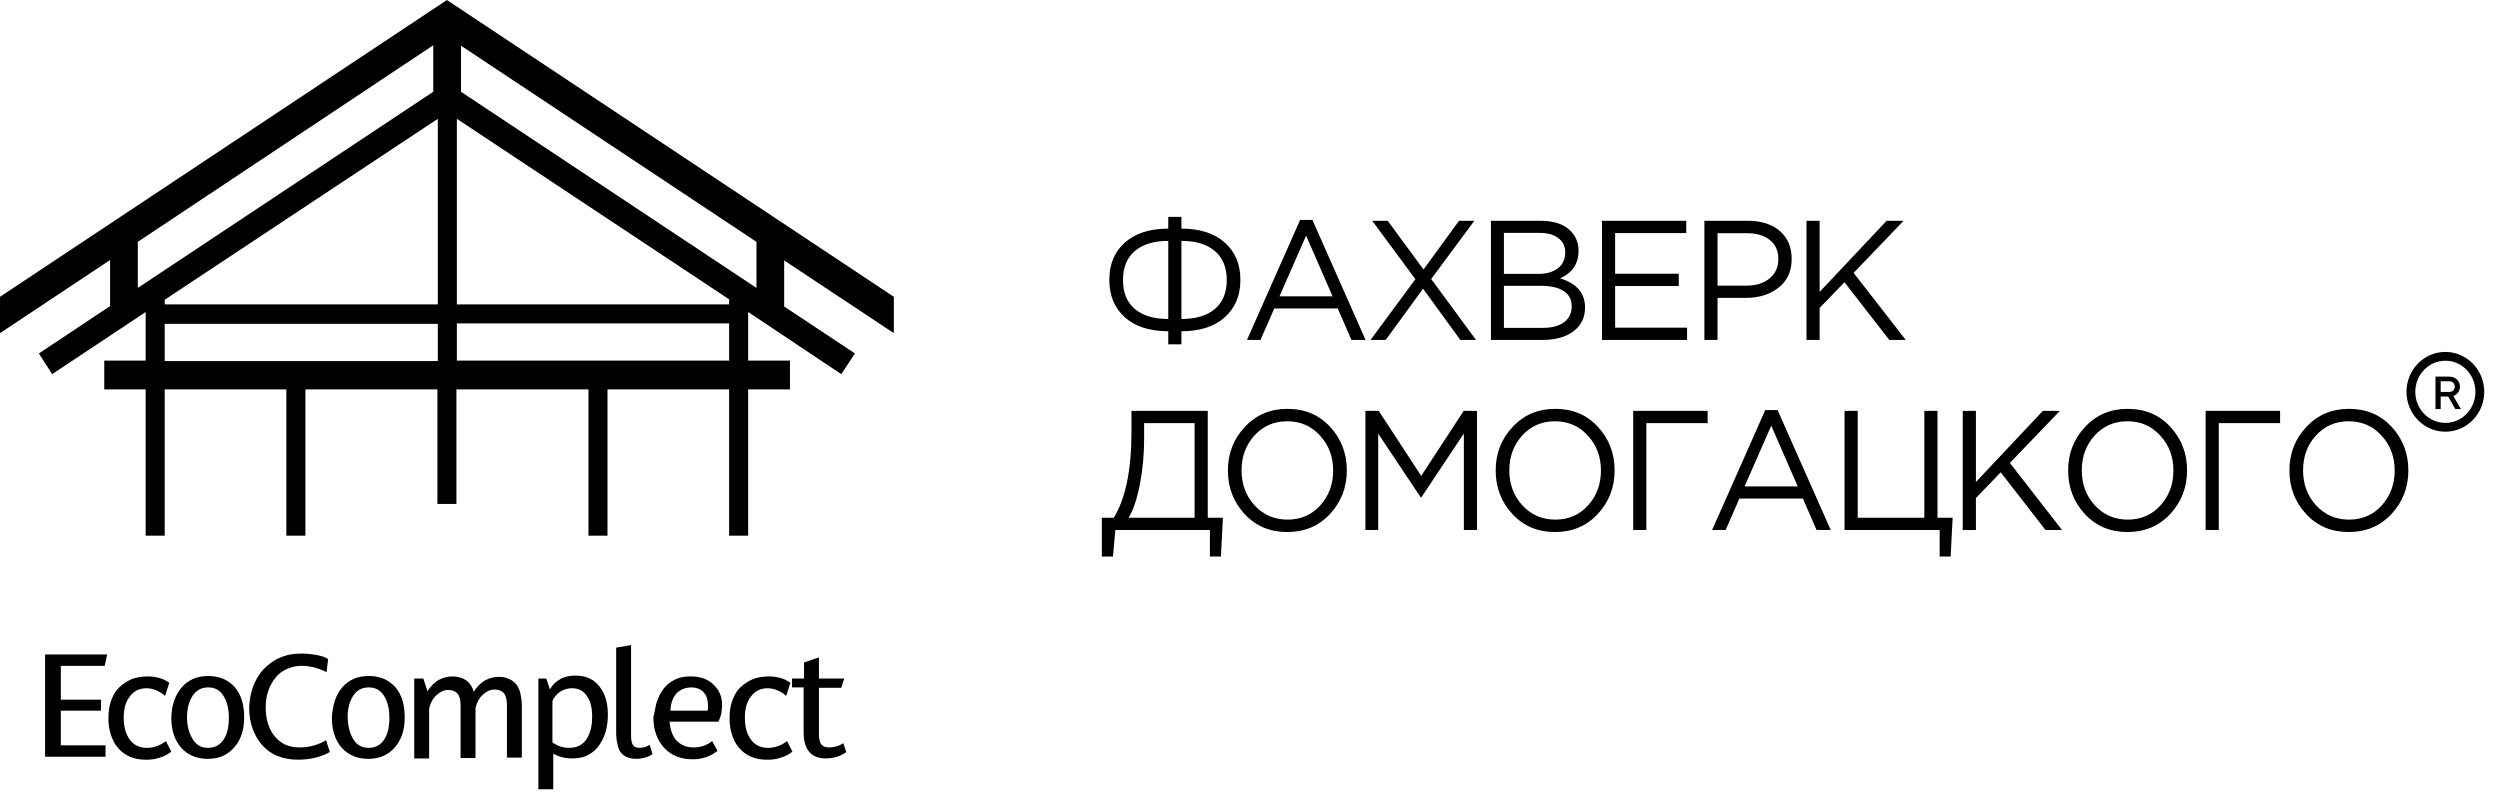 <?xml version="1.0" encoding="UTF-8"?> <svg xmlns="http://www.w3.org/2000/svg" width="124" height="40" viewBox="0 0 124 40" fill="none"> <path d="M2.237 32.46H5.316L5.193 33.026H3.017V34.704H5.008V35.249H3.017V36.968H5.234V37.534H2.237V32.46Z" fill="black"></path> <path d="M5.521 34.725C5.624 34.452 5.747 34.243 5.932 34.075C6.116 33.907 6.322 33.781 6.548 33.677C6.794 33.593 7.04 33.551 7.327 33.551C7.738 33.551 8.107 33.656 8.395 33.865L8.19 34.515C8.046 34.389 7.902 34.306 7.758 34.243C7.615 34.18 7.451 34.138 7.266 34.138C6.917 34.138 6.65 34.264 6.445 34.536C6.24 34.788 6.137 35.144 6.137 35.585C6.137 36.067 6.24 36.423 6.445 36.696C6.65 36.969 6.937 37.094 7.286 37.094C7.615 37.094 7.923 36.99 8.231 36.759L8.497 37.283C8.333 37.409 8.148 37.514 7.923 37.577C7.697 37.661 7.471 37.682 7.245 37.682C6.958 37.682 6.691 37.64 6.445 37.535C6.199 37.43 6.014 37.283 5.85 37.094C5.685 36.906 5.583 36.696 5.501 36.444C5.419 36.193 5.378 35.941 5.378 35.648C5.378 35.291 5.419 34.998 5.521 34.725Z" fill="black"></path> <path d="M9.011 34.095C9.339 33.718 9.77 33.529 10.324 33.529C10.878 33.529 11.309 33.718 11.638 34.074C11.966 34.452 12.11 34.955 12.11 35.584C12.11 36.213 11.946 36.695 11.617 37.073C11.289 37.45 10.858 37.639 10.304 37.639C9.749 37.639 9.318 37.45 8.99 37.094C8.662 36.716 8.497 36.234 8.497 35.584C8.518 34.976 8.682 34.473 9.011 34.095ZM9.565 36.674C9.749 36.968 9.996 37.094 10.324 37.094C10.632 37.094 10.899 36.968 11.084 36.695C11.268 36.423 11.351 36.066 11.351 35.605C11.351 35.164 11.268 34.808 11.084 34.514C10.899 34.221 10.653 34.095 10.324 34.095C10.016 34.095 9.749 34.221 9.565 34.494C9.38 34.766 9.277 35.123 9.277 35.584C9.277 36.024 9.38 36.381 9.565 36.674Z" fill="black"></path> <path d="M12.562 34.031C12.685 33.717 12.849 33.423 13.075 33.193C13.301 32.962 13.568 32.752 13.876 32.627C14.204 32.48 14.553 32.417 14.922 32.417C15.169 32.417 15.415 32.438 15.661 32.48C15.908 32.522 16.113 32.584 16.277 32.689L16.195 33.339C15.784 33.13 15.374 33.025 14.943 33.025C14.676 33.025 14.43 33.088 14.204 33.193C13.978 33.297 13.793 33.444 13.65 33.633C13.506 33.822 13.383 34.031 13.301 34.283C13.219 34.535 13.178 34.786 13.178 35.08C13.178 35.667 13.321 36.149 13.629 36.527C13.937 36.904 14.348 37.072 14.861 37.072C15.353 37.072 15.784 36.946 16.174 36.715L16.359 37.302C15.908 37.554 15.394 37.68 14.779 37.68C14.389 37.68 14.06 37.617 13.752 37.491C13.444 37.365 13.198 37.177 12.993 36.946C12.788 36.715 12.644 36.443 12.521 36.128C12.418 35.814 12.357 35.478 12.357 35.101C12.377 34.702 12.439 34.367 12.562 34.031Z" fill="black"></path> <path d="M16.974 34.095C17.303 33.718 17.734 33.529 18.288 33.529C18.842 33.529 19.273 33.718 19.602 34.074C19.93 34.452 20.074 34.955 20.074 35.584C20.074 36.213 19.91 36.695 19.581 37.073C19.253 37.45 18.822 37.639 18.268 37.639C17.713 37.639 17.282 37.45 16.954 37.094C16.626 36.716 16.461 36.234 16.461 35.584C16.502 34.976 16.646 34.473 16.974 34.095ZM17.529 36.674C17.713 36.968 17.96 37.094 18.288 37.094C18.596 37.094 18.863 36.968 19.047 36.695C19.232 36.423 19.314 36.066 19.314 35.605C19.314 35.164 19.232 34.808 19.047 34.514C18.863 34.221 18.616 34.095 18.288 34.095C17.98 34.095 17.713 34.221 17.529 34.494C17.344 34.766 17.241 35.123 17.241 35.584C17.262 36.024 17.344 36.381 17.529 36.674Z" fill="black"></path> <path d="M20.567 33.656H20.997L21.203 34.285C21.346 34.054 21.531 33.865 21.736 33.739C21.962 33.614 22.188 33.551 22.434 33.551C22.701 33.551 22.927 33.614 23.112 33.739C23.296 33.865 23.419 34.054 23.502 34.306C23.645 34.075 23.83 33.886 24.035 33.76C24.261 33.635 24.487 33.572 24.733 33.572C24.918 33.572 25.061 33.593 25.205 33.656C25.349 33.718 25.451 33.781 25.534 33.865C25.616 33.949 25.698 34.054 25.739 34.18C25.8 34.306 25.821 34.431 25.841 34.557C25.862 34.683 25.883 34.809 25.883 34.956V37.577H25.143V34.956C25.143 34.683 25.082 34.473 24.979 34.369C24.877 34.264 24.733 34.201 24.528 34.201C24.323 34.201 24.138 34.285 23.953 34.452C23.768 34.62 23.645 34.851 23.584 35.123V37.598H22.845V34.977C22.845 34.704 22.783 34.494 22.681 34.389C22.578 34.285 22.434 34.222 22.229 34.222C22.024 34.222 21.839 34.306 21.654 34.473C21.47 34.641 21.346 34.872 21.285 35.144V37.619H20.546V33.656H20.567Z" fill="black"></path> <path d="M26.662 33.654H27.093L27.278 34.2C27.381 33.99 27.545 33.822 27.77 33.696C27.976 33.571 28.242 33.508 28.53 33.508C29.043 33.508 29.433 33.675 29.72 34.032C30.008 34.388 30.151 34.85 30.151 35.458C30.151 35.751 30.11 36.024 30.049 36.275C29.967 36.527 29.864 36.758 29.72 36.967C29.577 37.177 29.392 37.324 29.166 37.45C28.94 37.575 28.674 37.617 28.366 37.617C28.017 37.617 27.709 37.533 27.442 37.387V39.148H26.703V33.654H26.662ZM28.242 37.093C28.612 37.093 28.899 36.946 29.084 36.674C29.269 36.401 29.371 36.024 29.371 35.541C29.371 35.101 29.289 34.766 29.105 34.514C28.94 34.262 28.694 34.137 28.366 34.137C28.16 34.137 27.955 34.2 27.791 34.304C27.627 34.409 27.483 34.577 27.401 34.766V36.821C27.647 37.009 27.914 37.093 28.242 37.093Z" fill="black"></path> <path d="M30.562 32.123L31.301 31.997V36.527C31.301 36.736 31.342 36.883 31.404 36.967C31.465 37.051 31.568 37.093 31.712 37.093C31.896 37.093 32.06 37.051 32.225 36.946L32.368 37.407C32.266 37.47 32.142 37.533 31.999 37.575C31.855 37.617 31.712 37.638 31.568 37.638C31.404 37.638 31.28 37.617 31.157 37.575C31.034 37.533 30.931 37.47 30.849 37.386C30.747 37.302 30.685 37.156 30.644 36.988C30.603 36.82 30.562 36.611 30.562 36.359V32.123Z" fill="black"></path> <path d="M32.532 34.977C32.573 34.788 32.655 34.599 32.737 34.431C32.84 34.264 32.943 34.096 33.086 33.97C33.23 33.844 33.394 33.739 33.599 33.656C33.805 33.572 34.03 33.551 34.277 33.551C34.728 33.551 35.098 33.677 35.385 33.949C35.672 34.222 35.816 34.557 35.816 34.956C35.816 35.291 35.755 35.564 35.631 35.794H33.209C33.251 36.235 33.374 36.549 33.579 36.759C33.805 36.969 34.072 37.074 34.4 37.074C34.749 37.074 35.057 36.969 35.323 36.759L35.59 37.241C35.241 37.514 34.831 37.661 34.359 37.661C33.764 37.661 33.291 37.472 32.943 37.094C32.594 36.717 32.409 36.214 32.409 35.564C32.471 35.354 32.491 35.165 32.532 34.977ZM35.098 35.249C35.118 35.165 35.118 35.081 35.118 35.019C35.118 34.704 35.036 34.473 34.892 34.327C34.749 34.18 34.544 34.096 34.297 34.096C33.989 34.096 33.743 34.201 33.558 34.389C33.374 34.599 33.271 34.872 33.251 35.249H35.098Z" fill="black"></path> <path d="M36.33 34.725C36.432 34.452 36.556 34.243 36.74 34.075C36.925 33.907 37.13 33.781 37.356 33.677C37.602 33.593 37.849 33.551 38.136 33.551C38.547 33.551 38.916 33.656 39.203 33.865L38.998 34.515C38.854 34.389 38.711 34.306 38.567 34.243C38.423 34.18 38.259 34.138 38.075 34.138C37.726 34.138 37.459 34.264 37.254 34.536C37.048 34.788 36.946 35.144 36.946 35.585C36.946 36.067 37.048 36.423 37.254 36.696C37.459 36.969 37.746 37.094 38.095 37.094C38.423 37.094 38.731 36.99 39.039 36.759L39.306 37.283C39.142 37.409 38.957 37.514 38.731 37.577C38.506 37.661 38.28 37.682 38.054 37.682C37.767 37.682 37.5 37.64 37.254 37.535C37.007 37.43 36.822 37.283 36.658 37.094C36.494 36.906 36.392 36.696 36.309 36.444C36.227 36.193 36.186 35.941 36.186 35.648C36.186 35.291 36.227 34.998 36.33 34.725Z" fill="black"></path> <path d="M39.306 33.655H39.88V32.858L40.619 32.606V33.655H41.871L41.728 34.116H40.619V36.422C40.619 36.653 40.66 36.842 40.742 36.926C40.825 37.031 40.948 37.072 41.112 37.072C41.379 37.072 41.605 37.01 41.83 36.863L41.974 37.303C41.687 37.513 41.338 37.618 40.948 37.618C40.229 37.618 39.86 37.177 39.86 36.318V34.095H39.285V33.655H39.306Z" fill="black"></path> <path fill-rule="evenodd" clip-rule="evenodd" d="M21.716 16.063H8.169V17.908H21.716V16.063ZM36.165 17.887V16.042H22.66V17.887H36.165ZM8.169 14.868V15.098H21.716V5.893L8.169 14.868ZM6.835 11.995V14.281L21.49 4.551V2.245L6.835 11.995ZM37.52 14.281V11.995L22.865 2.266V4.551L37.52 14.281ZM38.895 12.918V15.203L42.405 17.531L41.728 18.558L37.109 15.476V17.887H39.182V19.313H37.109V26.568H36.165V19.313H30.131V26.568H29.187V19.313H22.639V24.996H21.695V19.313H15.148V26.568H14.203V19.313H8.169V26.568H7.225V19.313H5.172V17.887H7.225V15.476L2.586 18.558L1.929 17.531L5.46 15.182V12.897L-0 16.524V14.721L22.167 0.001L44.334 14.721V16.524L38.895 12.918ZM22.66 5.893V15.098H36.165V14.847L22.66 5.893Z" fill="black"></path> <path d="M57.947 17.079V16.429C57.027 16.429 56.308 16.199 55.791 15.737C55.279 15.276 55.022 14.657 55.022 13.88C55.022 13.104 55.279 12.488 55.791 12.032C56.308 11.571 57.027 11.34 57.947 11.34V10.758H58.599V11.34C59.519 11.34 60.235 11.571 60.748 12.032C61.265 12.488 61.524 13.104 61.524 13.88C61.524 14.657 61.265 15.276 60.748 15.737C60.235 16.199 59.519 16.429 58.599 16.429V17.079H57.947ZM57.947 15.822V11.948C57.231 11.948 56.677 12.117 56.286 12.454C55.895 12.786 55.7 13.264 55.7 13.889C55.7 14.514 55.895 14.992 56.286 15.324C56.677 15.656 57.231 15.822 57.947 15.822ZM58.599 15.822C59.316 15.822 59.869 15.656 60.26 15.324C60.651 14.992 60.847 14.514 60.847 13.889C60.847 13.264 60.651 12.786 60.26 12.454C59.869 12.117 59.316 11.948 58.599 11.948V15.822ZM61.85 16.86L64.485 10.91H65.097L67.732 16.86H67.03L66.353 15.299H63.205L62.519 16.86H61.85ZM63.461 14.699H66.096L64.783 11.686L63.461 14.699ZM67.98 16.86L70.203 13.847L68.063 10.952H68.831L70.607 13.366L72.367 10.952H73.127L70.987 13.838L73.21 16.86H72.433L70.583 14.319L68.732 16.86H67.98ZM73.95 16.86V10.952H76.412C77.089 10.952 77.593 11.126 77.924 11.475C78.172 11.74 78.296 12.06 78.296 12.437C78.296 13.079 77.99 13.535 77.379 13.805C78.205 14.058 78.618 14.539 78.618 15.248C78.618 15.749 78.428 16.142 78.048 16.429C77.668 16.716 77.158 16.86 76.519 16.86H73.95ZM74.594 16.261H76.536C76.976 16.261 77.323 16.168 77.577 15.982C77.83 15.791 77.957 15.526 77.957 15.189C77.957 14.862 77.825 14.612 77.56 14.438C77.301 14.263 76.921 14.176 76.42 14.176H74.594V16.261ZM74.594 13.585H76.305C76.707 13.585 77.029 13.492 77.271 13.307C77.513 13.121 77.635 12.857 77.635 12.513C77.635 12.215 77.522 11.982 77.296 11.813C77.076 11.638 76.762 11.551 76.354 11.551H74.594V13.585ZM79.458 16.86V10.952H83.638V11.56H80.11V13.577H83.266V14.184H80.11V16.252H83.679V16.86H79.458ZM84.538 16.86V10.952H86.702C87.363 10.952 87.889 11.121 88.28 11.458C88.671 11.796 88.867 12.257 88.867 12.842C88.867 13.456 88.649 13.931 88.214 14.269C87.784 14.606 87.245 14.775 86.595 14.775H85.19V16.86H84.538ZM85.19 14.168H86.62C87.099 14.168 87.481 14.049 87.768 13.813C88.06 13.571 88.206 13.25 88.206 12.851C88.206 12.44 88.065 12.125 87.784 11.906C87.509 11.681 87.132 11.568 86.653 11.568H85.19V14.168ZM89.602 16.86V10.952H90.254V14.48L93.575 10.952H94.418L91.94 13.535L94.525 16.86H93.708L91.485 13.999L90.254 15.273V16.86H89.602ZM54.651 27.604V25.68H55.245C55.829 24.729 56.121 23.306 56.121 21.41V20.38H59.905V25.68H60.657L60.557 27.604H60.012V26.288H55.32L55.204 27.604H54.651ZM55.981 25.68H59.252V20.988H56.749V21.756C56.749 22.532 56.68 23.28 56.542 24.001C56.405 24.721 56.218 25.281 55.981 25.68ZM65.968 25.494C65.412 26.091 64.704 26.389 63.845 26.389C62.986 26.389 62.281 26.091 61.73 25.494C61.179 24.898 60.904 24.178 60.904 23.334C60.904 22.495 61.182 21.778 61.738 21.182C62.294 20.58 63.002 20.279 63.861 20.279C64.721 20.279 65.425 20.577 65.976 21.173C66.527 21.77 66.802 22.49 66.802 23.334C66.802 24.172 66.524 24.892 65.968 25.494ZM62.225 25.064C62.661 25.537 63.206 25.773 63.861 25.773C64.517 25.773 65.056 25.539 65.481 25.072C65.91 24.6 66.125 24.02 66.125 23.334C66.125 22.653 65.907 22.076 65.472 21.604C65.043 21.131 64.5 20.895 63.845 20.895C63.189 20.895 62.647 21.131 62.217 21.604C61.793 22.071 61.581 22.647 61.581 23.334C61.581 24.015 61.796 24.591 62.225 25.064ZM67.724 26.288V20.38H68.385L70.492 23.604L72.599 20.38H73.259V26.288H72.607V21.502L70.5 24.667H70.467L68.36 21.511V26.288H67.724ZM79.25 25.494C78.694 26.091 77.986 26.389 77.127 26.389C76.268 26.389 75.563 26.091 75.012 25.494C74.461 24.898 74.186 24.178 74.186 23.334C74.186 22.495 74.464 21.778 75.02 21.182C75.577 20.58 76.284 20.279 77.144 20.279C78.003 20.279 78.708 20.577 79.258 21.173C79.809 21.77 80.085 22.49 80.085 23.334C80.085 24.172 79.806 24.892 79.25 25.494ZM75.508 25.064C75.943 25.537 76.488 25.773 77.144 25.773C77.799 25.773 78.339 25.539 78.763 25.072C79.192 24.6 79.407 24.02 79.407 23.334C79.407 22.653 79.19 22.076 78.754 21.604C78.325 21.131 77.782 20.895 77.127 20.895C76.472 20.895 75.929 21.131 75.499 21.604C75.076 22.071 74.863 22.647 74.863 23.334C74.863 24.015 75.078 24.591 75.508 25.064ZM81.007 26.288V20.38H84.699V20.988H81.659V26.288H81.007ZM84.921 26.288L87.557 20.338H88.168L90.804 26.288H90.101L89.424 24.726H86.276L85.591 26.288H84.921ZM86.532 24.127H89.168L87.854 21.114L86.532 24.127ZM96.207 27.604V26.288H91.49V20.38H92.142V25.68H95.447V20.38H96.099V25.68H96.851L96.752 27.604H96.207ZM97.352 26.288V20.38H98.005V23.908L101.326 20.38H102.168L99.69 22.962L102.276 26.288H101.458L99.236 23.427L98.005 24.701V26.288H97.352ZM107.644 25.494C107.087 26.091 106.38 26.389 105.521 26.389C104.661 26.389 103.956 26.091 103.406 25.494C102.855 24.898 102.58 24.178 102.58 23.334C102.58 22.495 102.858 21.778 103.414 21.182C103.97 20.58 104.678 20.279 105.537 20.279C106.396 20.279 107.101 20.577 107.652 21.173C108.203 21.77 108.478 22.49 108.478 23.334C108.478 24.172 108.2 24.892 107.644 25.494ZM103.901 25.064C104.336 25.537 104.882 25.773 105.537 25.773C106.192 25.773 106.732 25.539 107.156 25.072C107.586 24.6 107.801 24.02 107.801 23.334C107.801 22.653 107.583 22.076 107.148 21.604C106.718 21.131 106.176 20.895 105.521 20.895C104.865 20.895 104.323 21.131 103.893 21.604C103.469 22.071 103.257 22.647 103.257 23.334C103.257 24.015 103.472 24.591 103.901 25.064ZM109.4 26.288V20.38H113.093V20.988H110.052V26.288H109.4ZM118.619 25.494C118.063 26.091 117.355 26.389 116.495 26.389C115.636 26.389 114.932 26.091 114.381 25.494C113.83 24.898 113.555 24.178 113.555 23.334C113.555 22.495 113.833 21.778 114.389 21.182C114.946 20.58 115.652 20.279 116.512 20.279C117.371 20.279 118.076 20.577 118.627 21.173C119.178 21.77 119.454 22.49 119.454 23.334C119.454 24.172 119.175 24.892 118.619 25.494ZM114.876 25.064C115.312 25.537 115.857 25.773 116.512 25.773C117.167 25.773 117.707 25.539 118.131 25.072C118.561 24.6 118.776 24.02 118.776 23.334C118.776 22.653 118.558 22.076 118.122 21.604C117.694 21.131 117.151 20.895 116.495 20.895C115.84 20.895 115.297 21.131 114.868 21.604C114.444 22.071 114.232 22.647 114.232 23.334C114.232 24.015 114.446 24.591 114.876 25.064Z" fill="black"></path> <path d="M121.29 21.194C122.234 21.194 123 20.406 123 19.434C123 18.462 122.234 17.674 121.29 17.674C120.346 17.674 119.58 18.462 119.58 19.434C119.58 20.406 120.346 21.194 121.29 21.194Z" stroke="black" stroke-width="0.437"></path> <path d="M120.801 20.289V18.681H121.489C121.641 18.681 121.766 18.729 121.865 18.824C121.964 18.919 122.014 19.036 122.014 19.176C122.014 19.241 122.002 19.303 121.98 19.361C121.958 19.418 121.929 19.462 121.898 19.495C121.866 19.528 121.834 19.557 121.802 19.582C121.771 19.606 121.743 19.623 121.72 19.632L121.687 19.647L122.061 20.289H121.781L121.431 19.669H121.058V20.289H120.801ZM121.68 19.364C121.731 19.313 121.757 19.25 121.757 19.176C121.757 19.1 121.731 19.037 121.68 18.987C121.629 18.936 121.565 18.911 121.489 18.911H121.058V19.439H121.489C121.565 19.439 121.629 19.414 121.68 19.364Z" fill="black"></path> </svg> 